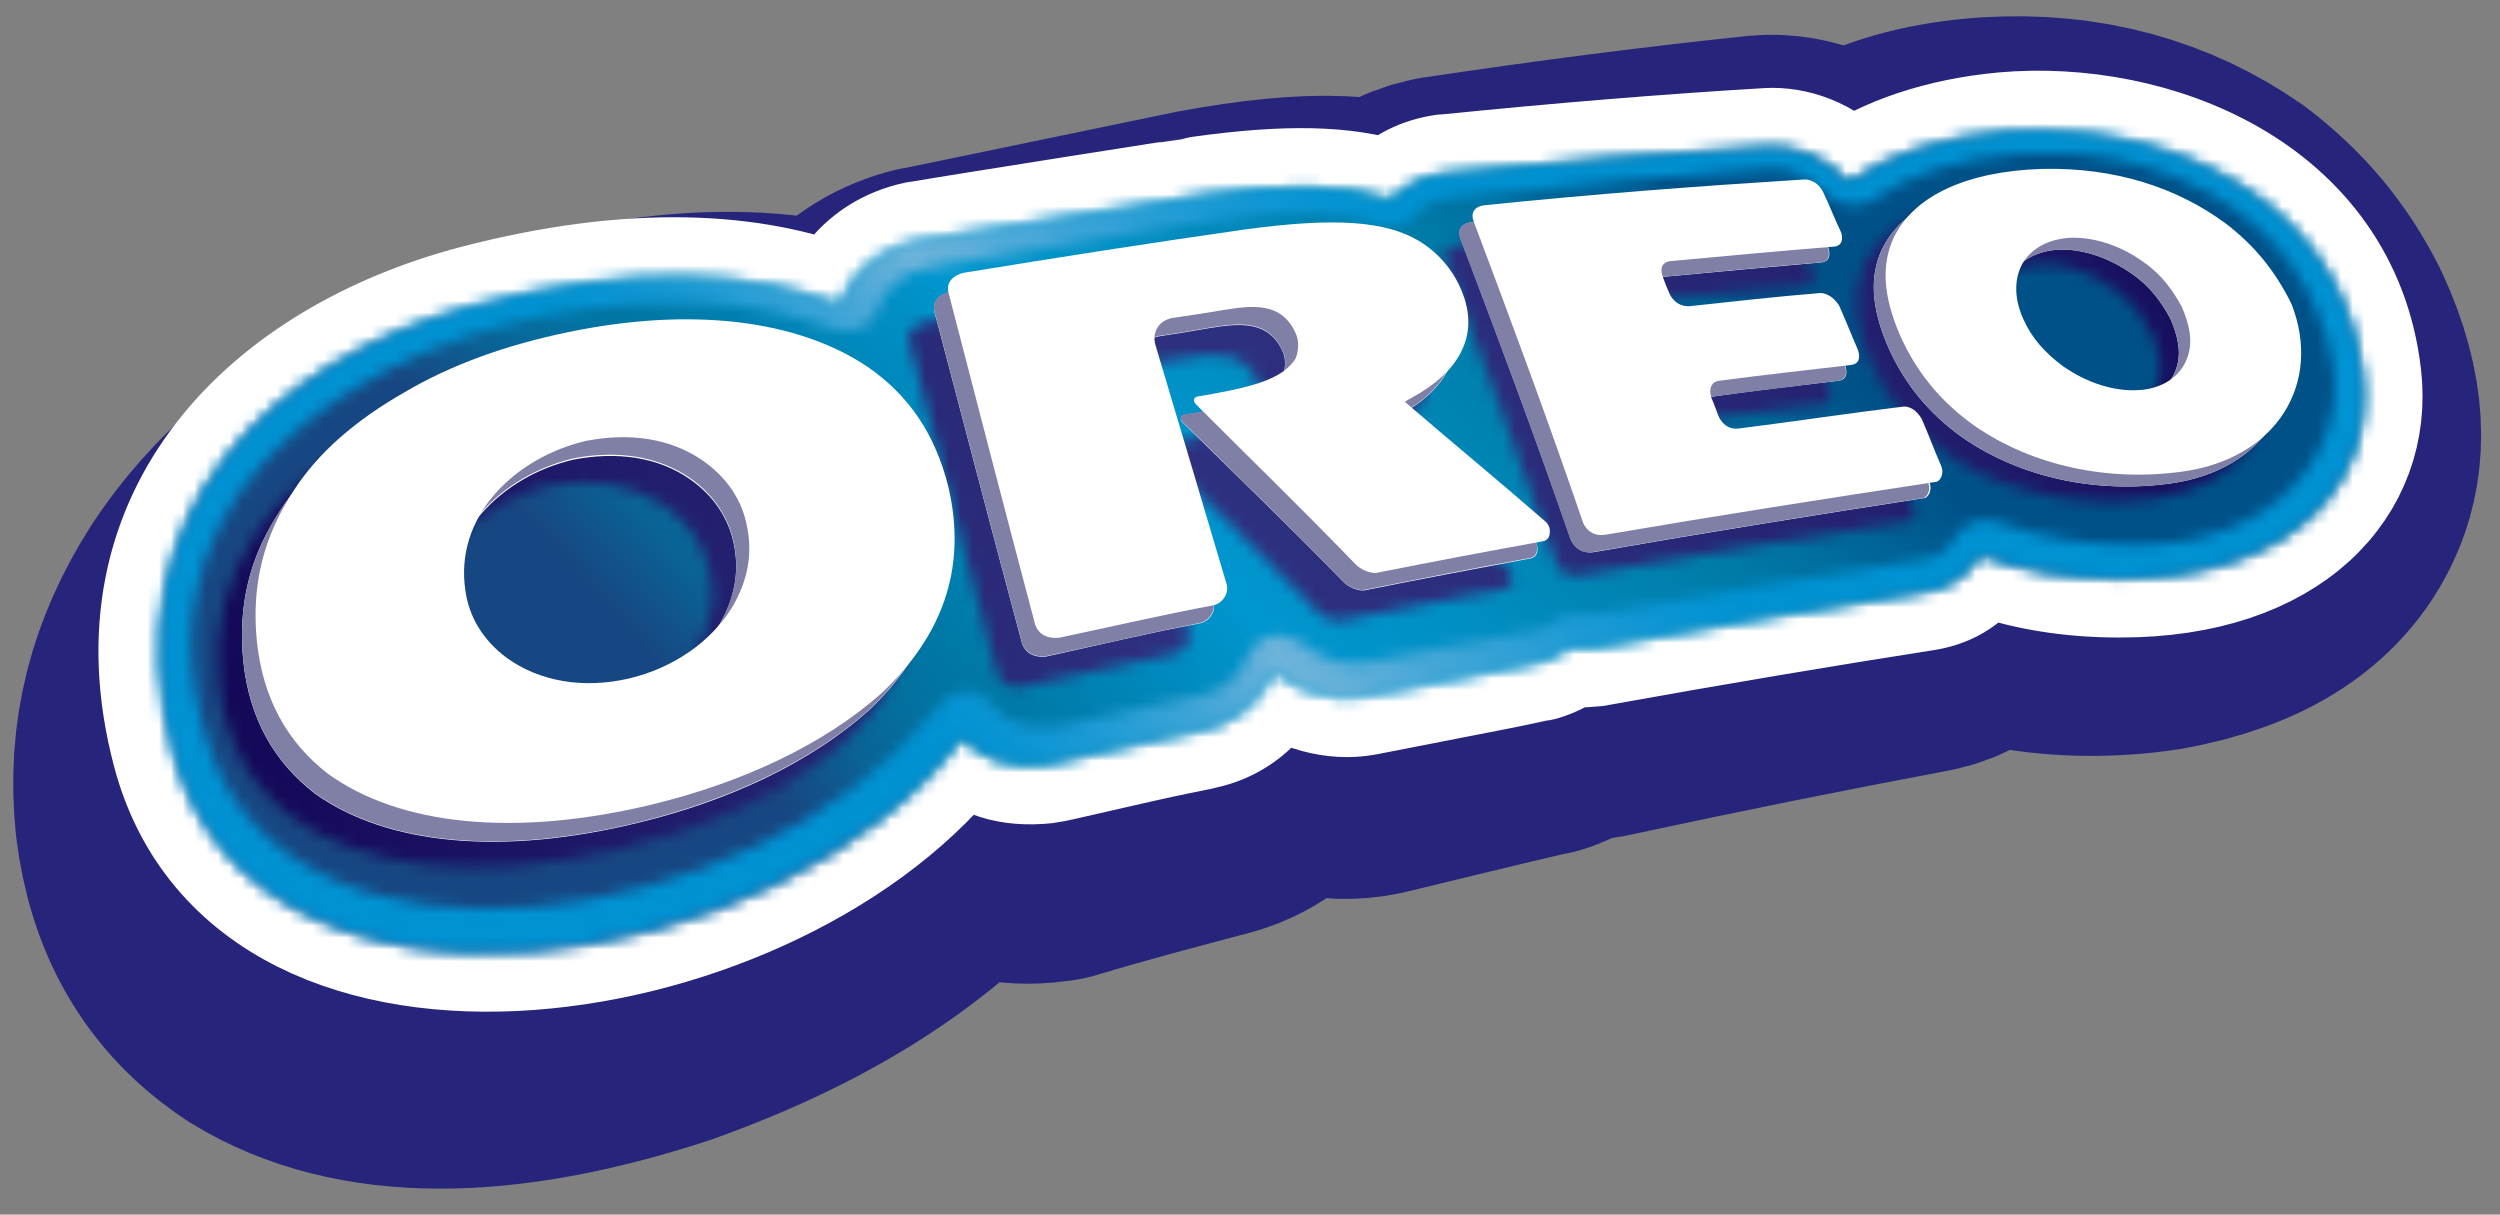 <svg width="212" height="103" viewBox="0 0 212 103" fill="none" xmlns="http://www.w3.org/2000/svg">
<rect x="0" y="0" width="212" height="103" fill="#808080" stroke="none"/>
<g clip-path="url(#clip0_2261_2340)">
<path d="M84.17 47.719C82.722 42.476 79.902 38.906 75.374 36.34C68.174 32.509 58.562 32.249 46.687 35.559C40.86 37.27 36.036 39.426 31.545 42.327C26.721 45.451 23.306 48.761 20.634 52.777C17.294 57.983 15.958 63.19 16.552 69.103C17.257 74.941 19.669 79.218 24.234 82.23C31.248 86.544 41.639 86.656 55.297 82.193C61.643 79.925 70.216 76.169 77.193 69.586C82.24 64.38 84.726 59.397 84.949 53.447C84.912 51.513 84.726 49.691 84.17 47.719Z" fill="#26247B"/>
<path d="M84.17 47.719C82.722 42.476 79.902 38.906 75.374 36.34C68.174 32.509 58.562 32.249 46.687 35.559C40.86 37.27 36.036 39.426 31.545 42.327C26.721 45.451 23.306 48.761 20.634 52.777C17.294 57.983 15.958 63.19 16.552 69.103C17.257 74.941 19.669 79.218 24.234 82.23C31.248 86.544 41.639 86.656 55.297 82.193C61.643 79.925 70.216 76.169 77.193 69.586C82.24 64.38 84.726 59.397 84.949 53.447C84.912 51.513 84.726 49.691 84.17 47.719Z" stroke="#26247B" stroke-width="30.587" stroke-linecap="round" stroke-linejoin="round"/>
<path d="M165.445 43.74C165.445 43.778 165.482 43.778 165.482 43.815C164.963 42.439 164.406 41.212 163.812 39.873C163.775 39.836 163.738 39.724 163.701 39.687C162.55 37.456 160.769 36.638 159.025 36.452C159.025 36.377 159.025 36.303 159.025 36.228C158.951 35.671 158.802 35.113 158.617 34.518C158.06 33.216 157.54 31.952 156.947 30.725C156.947 30.65 156.909 30.576 156.835 30.539C156.761 30.241 156.575 30.055 156.39 29.869C156.724 29.609 156.947 29.349 157.095 29.051C157.54 28.307 157.689 27.526 157.652 26.634C157.615 26.15 157.54 25.779 157.318 25.258C157.355 25.258 157.318 25.146 157.281 25.109C156.687 23.919 156.204 22.729 155.611 21.539C155.648 21.539 155.573 21.465 155.536 21.427C154.126 18.936 151.64 18.081 149.71 18.266C140.914 19.196 132.527 20.275 123.063 21.688H123.026C121.43 22.023 120.206 22.766 119.389 23.956C118.276 25.779 118.795 27.489 119.055 27.973C119.018 27.973 119.055 27.898 119.018 27.898C122.061 35.857 124.919 43.592 128.111 52.219C128.148 52.219 128.073 52.145 128.073 52.108C128.927 54.525 131.265 56.422 134.828 55.864C134.865 55.864 134.865 55.864 134.902 55.864C144.588 53.781 153.272 52.033 162.365 50.323C163.701 50.062 164.666 49.43 165.408 48.24C165.965 46.976 166.113 45.34 165.445 43.74Z" fill="#26247B"/>
<path d="M165.445 43.74C165.445 43.778 165.482 43.778 165.482 43.815C164.963 42.439 164.406 41.212 163.812 39.873C163.775 39.836 163.738 39.724 163.701 39.687C162.55 37.456 160.769 36.638 159.025 36.452C159.025 36.377 159.025 36.303 159.025 36.228C158.951 35.671 158.802 35.113 158.617 34.518C158.06 33.216 157.54 31.952 156.947 30.725C156.947 30.65 156.909 30.576 156.835 30.539C156.761 30.241 156.575 30.055 156.39 29.869C156.724 29.609 156.947 29.349 157.095 29.051C157.54 28.307 157.689 27.526 157.652 26.634C157.615 26.15 157.54 25.779 157.318 25.258C157.355 25.258 157.318 25.146 157.281 25.109C156.687 23.919 156.204 22.729 155.611 21.539C155.648 21.539 155.573 21.465 155.536 21.427C154.126 18.936 151.64 18.081 149.71 18.266C140.914 19.196 132.527 20.275 123.063 21.688H123.026C121.43 22.023 120.206 22.766 119.389 23.956C118.276 25.779 118.795 27.489 119.055 27.973C119.018 27.973 119.055 27.898 119.018 27.898C122.061 35.857 124.919 43.592 128.111 52.219C128.148 52.219 128.073 52.145 128.073 52.108C128.927 54.525 131.265 56.422 134.828 55.864C134.865 55.864 134.865 55.864 134.902 55.864C144.588 53.781 153.272 52.033 162.365 50.323C163.701 50.062 164.666 49.43 165.408 48.24C165.965 46.976 166.113 45.34 165.445 43.74Z" stroke="#26247B" stroke-width="30.587" stroke-linecap="round" stroke-linejoin="round"/>
<path d="M193.205 29.534C191.498 26.15 189.346 23.621 186.451 21.39C181.664 18.043 175.837 16.295 168.897 16.742C161.401 17.262 156.242 20.014 153.941 24.737C152.605 27.824 152.753 31.245 154.461 35.336C156.168 39.278 158.654 42.141 162.291 44.596C167.969 48.315 175.132 49.505 182.406 48.426C188.938 47.236 192.797 44.67 194.43 40.579C195.321 38.311 195.692 34.889 193.205 29.534Z" fill="#26247B"/>
<path d="M193.205 29.534C191.498 26.15 189.346 23.621 186.451 21.39C181.664 18.043 175.837 16.295 168.897 16.742C161.401 17.262 156.242 20.014 153.941 24.737C152.605 27.824 152.753 31.245 154.461 35.336C156.168 39.278 158.654 42.141 162.291 44.596C167.969 48.315 175.132 49.505 182.406 48.426C188.938 47.236 192.797 44.67 194.43 40.579C195.321 38.311 195.692 34.889 193.205 29.534Z" stroke="#26247B" stroke-width="30.587" stroke-linecap="round" stroke-linejoin="round"/>
<path d="M133.901 51.959C133.827 49.616 132.343 48.315 131.86 47.831C131.897 47.831 131.823 47.794 131.786 47.794C129.299 45.749 126.961 44.001 124.438 42.03C126.145 39.873 126.961 37.642 126.961 35.113C126.887 34.295 126.813 33.365 126.516 32.472C125.477 29.311 123.473 26.931 120.504 25.221C116.57 23.101 111.746 22.84 102.764 24.477L79.421 29.311C79.384 29.311 79.384 29.311 79.347 29.311C77.454 29.832 76.081 30.799 75.005 32.249C73.669 34.443 74.04 36.303 74.188 36.861C74.225 36.861 74.188 36.786 74.151 36.786C76.378 45.488 78.642 54.042 81.203 63.636C81.908 66.388 84.468 68.731 88.699 67.987C88.736 68.025 88.847 67.95 88.885 67.95C93.338 66.611 97.457 65.533 101.948 64.343C101.911 64.343 101.837 64.38 101.8 64.38C103.655 63.934 105.14 62.855 106.142 61.182C106.735 60.215 107.032 59.211 107.032 57.984C107.032 57.686 106.995 57.389 106.958 57.017C107.737 57.761 108.368 58.393 109.148 59.062C109.074 59.062 109.036 58.95 108.962 58.876C110.669 60.55 113.23 61.293 115.605 60.773C120.43 59.62 124.883 58.504 129.708 57.389C129.782 57.426 129.856 57.351 129.93 57.314C132.12 56.57 133.493 54.823 133.753 52.74V52.703C133.753 52.48 133.79 52.294 133.79 52.145V52.108C133.901 52.033 133.901 51.996 133.901 51.959Z" fill="#26247B"/>
<path d="M133.901 51.959C133.827 49.616 132.343 48.315 131.86 47.831C131.897 47.831 131.823 47.794 131.786 47.794C129.299 45.749 126.961 44.001 124.438 42.03C126.145 39.873 126.961 37.642 126.961 35.113C126.887 34.295 126.813 33.365 126.516 32.472C125.477 29.311 123.473 26.931 120.504 25.221C116.57 23.101 111.746 22.84 102.764 24.477L79.421 29.311C79.384 29.311 79.384 29.311 79.347 29.311C77.454 29.832 76.081 30.799 75.005 32.249C73.669 34.443 74.04 36.303 74.188 36.861C74.225 36.861 74.188 36.786 74.151 36.786C76.378 45.488 78.642 54.042 81.203 63.636C81.908 66.388 84.468 68.731 88.699 67.987C88.736 68.025 88.847 67.95 88.885 67.95C93.338 66.611 97.457 65.533 101.948 64.343C101.911 64.343 101.837 64.38 101.8 64.38C103.655 63.934 105.14 62.855 106.142 61.182C106.735 60.215 107.032 59.211 107.032 57.984C107.032 57.686 106.995 57.389 106.958 57.017C107.737 57.761 108.368 58.393 109.148 59.062C109.074 59.062 109.036 58.95 108.962 58.876C110.669 60.55 113.23 61.293 115.605 60.773C120.43 59.62 124.883 58.504 129.708 57.389C129.782 57.426 129.856 57.351 129.93 57.314C132.12 56.57 133.493 54.823 133.753 52.74V52.703C133.753 52.48 133.79 52.294 133.79 52.145V52.108C133.901 52.033 133.901 51.996 133.901 51.959Z" stroke="#26247B" stroke-width="30.587" stroke-linecap="round" stroke-linejoin="round"/>
<mask id="mask0_2261_2340" style="mask-type:luminance" maskUnits="userSpaceOnUse" x="13" y="11" width="188" height="70">
<path d="M158.911 16.89C161.658 14.845 166.297 13.357 171.381 12.986C182.44 12.242 195.429 17.597 197.805 30.836C199.066 37.79 193.5 46.232 181.03 46.232C176.948 46.232 173.125 45.637 169.414 44.298C167.855 43.778 166.519 44.336 165.703 45.711C164.998 46.678 164.664 47.125 163.365 47.385C154.532 48.761 146.516 50.137 135.382 52.071C135.16 52.108 134.751 52.108 134.603 52.108C134.38 52.108 134.195 52.145 133.935 52.071C133.23 51.996 132.488 52.182 131.857 52.629C131.374 52.963 130.966 53.224 130.372 53.372H130.335C130.409 53.372 130.224 53.409 130.15 53.409H130.112C128.22 53.781 126.475 54.116 124.471 54.488C121.502 55.046 118.867 55.566 115.75 56.161C113.969 56.422 112.002 55.901 110.48 54.562C109.627 53.967 108.773 53.707 107.882 53.93C106.917 54.153 106.249 54.748 105.841 55.641C105.73 55.901 105.656 56.087 105.507 56.273C105.544 56.273 105.47 56.31 105.47 56.347C104.654 57.761 103.503 58.541 101.907 58.913C101.907 58.913 101.759 58.913 101.759 58.95C101.759 58.95 101.685 58.95 101.685 58.988C100.98 59.062 100.497 59.211 99.792 59.36C95.969 60.141 93.891 60.698 90.069 61.517C89.994 61.517 88.51 61.703 87.582 61.591C85.652 61.293 84.873 60.587 84.316 59.955C83.722 59.322 83.055 58.467 81.681 58.653C80.271 58.802 79.418 60.066 78.861 60.736C64.202 78.586 24.64 85.206 17.626 62.967C10.204 39.464 34.623 28.977 45.646 26.857C55.852 24.923 63.459 25.295 70.548 27.861C71.253 28.159 72.144 28.196 72.923 27.861C73.665 27.564 74.073 26.931 74.482 26.15C74.593 25.778 74.741 25.444 74.964 25.109C75.892 23.808 76.894 23.138 78.675 22.692H78.712C78.787 22.692 78.861 22.655 78.935 22.655C82.498 22.022 101.722 18.861 102.464 18.75H102.501C109.441 17.746 113.486 17.857 117.086 18.973C118.274 19.345 119.239 19.047 120.204 18.118C120.797 17.337 121.651 16.965 122.838 16.742H122.876H122.913C122.913 16.742 122.987 16.742 122.95 16.742C132.896 15.7 140.949 14.919 150.19 14.287C151.489 14.25 153.159 14.659 154.718 16.295C155.348 17.002 156.165 17.374 157.019 17.374C157.687 17.485 158.355 17.299 158.911 16.89ZM169.933 11.163C164.626 11.647 159.913 13.246 156.759 15.514C154.755 13.172 151.971 12.391 149.93 12.502C141.172 13.023 132.228 13.767 122.616 14.733H122.579C122.542 14.733 122.504 14.733 122.467 14.733C120.649 14.994 119.09 15.775 117.977 16.965C114.043 15.663 109.033 15.589 101.833 16.593C101.87 16.593 101.944 16.593 101.982 16.593C101.833 16.593 81.496 19.791 78.082 20.386C77.97 20.386 77.785 20.423 77.785 20.423C75.409 20.944 73.554 22.134 72.181 23.993C72.144 24.031 72.106 24.068 72.106 24.105C72.069 24.142 72.032 24.179 72.032 24.254C71.698 24.812 71.401 25.332 71.216 25.89C64.016 23.064 53.847 22.283 40.227 25.853C23.119 30.39 9.202 43.48 14.546 63.711C21.486 89.966 66.28 82.937 81.57 62.521C83.24 64.343 85.578 65.124 88.733 64.789C89.475 64.715 95.969 63.116 99.829 62.335L101.833 61.926C101.87 61.926 101.907 61.888 101.944 61.888C104.283 61.405 106.212 60.029 107.474 57.946C107.697 57.612 107.882 57.277 108.031 56.905C110.183 58.69 113.115 59.508 115.75 59.025L124.509 57.314C124.509 57.314 130.038 56.236 130.15 56.199C130.298 56.161 130.409 56.124 130.558 56.087C130.595 56.087 130.632 56.087 130.632 56.087C131.523 55.827 132.339 55.418 133.044 54.897C133.638 54.971 134.232 54.971 134.863 54.897C134.826 54.897 134.826 54.897 134.789 54.897C134.826 54.897 134.826 54.897 134.863 54.897H134.9C135.048 54.897 135.197 54.86 135.345 54.86H135.308C145.848 52.963 154.755 51.476 163.29 50.137C165.332 49.802 166.853 48.761 167.855 47.087C167.855 47.05 167.892 47.05 167.892 47.013C171.529 48.389 175.537 49.021 179.694 49.021C194.316 49.021 201.404 40.877 200.365 31.84C198.695 17.337 184.89 11.015 172.94 11.015C171.863 11.052 170.898 11.089 169.933 11.163Z" fill="white"/>
</mask>
<g mask="url(#mask0_2261_2340)">
<path d="M-30.061 46.604L114.712 -84.783L240.521 54.413L95.748 185.8L-30.061 46.604Z" fill="url(#paint0_linear_2261_2340)"/>
</g>
<mask id="mask1_2261_2340" style="mask-type:luminance" maskUnits="userSpaceOnUse" x="122" y="18" width="41" height="31">
<path d="M150.671 18.527C141.727 19.122 132.857 19.828 123.431 20.832C122.095 21.055 122.577 22.171 122.577 22.171C125.732 30.427 128.812 38.683 131.929 47.682C131.929 47.682 132.375 48.984 133.785 48.798C143.582 47.087 152.675 45.637 161.73 44.224C162.138 44.261 162.584 43.554 162.25 42.811C161.693 41.472 161.211 40.208 160.617 38.869C159.874 37.642 159.021 37.827 159.021 37.827C154.345 38.385 149.78 39.129 144.993 39.724C143.731 39.873 143.248 38.608 143.248 38.608C143.063 38.088 142.877 37.567 142.655 37.084C142.321 35.67 143.36 35.67 143.36 35.67C147.219 35.15 150.856 34.741 154.567 34.257C155.384 34.109 155.31 33.439 155.124 32.956C154.567 31.691 154.085 30.427 153.528 29.2C152.786 28.047 151.933 28.158 151.933 28.158C148.296 28.456 144.622 28.902 140.873 29.311C139.611 29.386 139.166 28.27 139.166 28.27C138.943 27.787 138.758 27.303 138.572 26.782C138.164 25.481 139.315 25.481 139.315 25.481C144.065 25.035 148.592 24.588 153.157 24.216C153.157 24.216 154.048 24.179 153.714 23.026C153.157 21.874 152.675 20.683 152.155 19.531C151.673 18.601 150.893 18.527 150.671 18.527C150.671 18.527 150.671 18.527 150.671 18.527Z" fill="white"/>
</mask>
<g mask="url(#mask1_2261_2340)">
<path d="M116.011 19.791L160.879 10.457L168.598 47.757L123.73 57.054L116.011 19.791Z" fill="url(#paint1_linear_2261_2340)"/>
</g>
<mask id="mask2_2261_2340" style="mask-type:luminance" maskUnits="userSpaceOnUse" x="77" y="22" width="52" height="37">
<path d="M102.284 23.584C94.194 24.737 86.363 26.002 78.384 27.34C76.751 27.75 77.122 28.977 77.122 28.977C79.497 38.014 81.873 47.125 84.507 56.942C84.507 56.942 84.73 58.43 86.586 58.244C91.039 57.314 95.27 56.273 99.686 55.418C100.428 55.232 101.022 54.376 100.762 53.521C98.647 46.418 96.717 39.91 94.713 33.365C94.416 32.286 95.047 31.32 96.124 31.096C97.608 30.873 98.944 30.65 100.428 30.39C102.989 29.981 105.513 29.646 106.7 32.472C106.96 32.993 106.923 33.848 106.626 34.518C105.661 36.117 103.509 36.823 99.612 37.53C98.573 37.716 98.35 37.753 98.313 37.753C97.756 37.939 98.165 38.385 98.165 38.385C102.729 42.885 107.109 47.125 111.748 51.885C112.193 52.368 113.047 52.703 113.566 52.629C118.391 51.662 122.955 50.769 127.669 49.877C128.262 49.728 128.225 49.17 128.225 49.17C128.3 48.575 127.78 48.166 127.78 48.166C123.735 44.707 119.838 41.509 115.867 38.125C115.904 38.088 115.978 38.051 116.053 38.014C116.127 37.976 116.238 37.902 116.312 37.865C116.349 37.828 116.461 37.828 116.498 37.753C120.543 35.559 121.842 32.621 120.988 29.572C120.246 27.154 118.725 25.481 117.017 24.477C115.273 23.436 113.009 22.952 109.781 22.952C107.74 22.989 105.253 23.175 102.284 23.584Z" fill="white"/>
</mask>
<g mask="url(#mask2_2261_2340)">
<path d="M69.701 24.44L126.223 12.688L135.389 57.017L78.868 68.768L69.701 24.44Z" fill="url(#paint2_linear_2261_2340)"/>
</g>
<mask id="mask3_2261_2340" style="mask-type:luminance" maskUnits="userSpaceOnUse" x="18" y="31" width="60" height="43">
<path d="M39.824 59.545C37.857 58.058 36.595 56.05 36.261 53.707C35.853 50.806 36.669 47.98 38.822 45.6C40.789 43.406 43.535 41.844 46.578 41.174C50.215 40.505 53.741 41.063 56.487 42.997C58.454 44.41 59.753 46.344 60.199 48.612C60.681 50.992 60.236 53.186 58.974 55.38C57.155 58.355 53.964 60.512 50.178 61.405C49.065 61.665 47.989 61.777 46.912 61.777C44.278 61.74 41.828 60.996 39.824 59.545ZM45.057 32.026C39.639 33.067 35.037 34.704 31.066 37.009C26.983 39.315 23.829 41.993 21.75 45.154C19.153 49.058 18.114 53.186 18.596 57.984C19.116 62.818 21.194 66.537 24.645 69.215C30.695 73.677 40.492 74.793 52.219 72.078C59.716 70.33 66.73 67.206 71.74 62.744C76.528 58.207 78.94 52.591 77.27 45.414C76.157 40.951 73.93 37.642 70.441 35.224C66.396 32.472 60.941 31.022 54.595 31.022C51.589 31.022 48.397 31.357 45.057 32.026Z" fill="white"/>
</mask>
<g mask="url(#mask3_2261_2340)">
<path d="M9.43 32.844L76.417 18.898L87.624 73.008L20.6 86.953L9.43 32.844Z" fill="url(#paint3_linear_2261_2340)"/>
</g>
<mask id="mask4_2261_2340" style="mask-type:luminance" maskUnits="userSpaceOnUse" x="157" y="16" width="36" height="27">
<path d="M172.458 33.365C170.937 32.249 169.786 30.948 169.081 29.349C168.227 27.452 168.302 25.741 169.081 24.44C169.897 23.25 171.271 22.543 173.015 22.432C175.056 22.357 177.357 23.101 179.324 24.551C180.771 25.593 181.773 26.931 182.515 28.345C183.146 29.869 183.406 31.171 183.035 32.361C182.553 34.034 181.068 35.15 179.027 35.336C178.804 35.373 178.582 35.373 178.359 35.373C176.429 35.373 174.314 34.667 172.458 33.365ZM170.677 16.63C164.368 16.779 159.766 18.824 158.059 22.543C157.057 24.812 157.205 27.378 158.578 30.613C159.951 33.774 162.104 36.377 164.962 38.423C169.86 41.807 176.244 43.146 182.627 42.29C190.569 41.175 194.503 34.815 191.831 28.084C190.457 25.295 188.676 23.101 186.264 21.242C182.293 18.304 177.283 16.593 171.382 16.593C171.122 16.593 170.899 16.593 170.677 16.63Z" fill="white"/>
</mask>
<g mask="url(#mask4_2261_2340)">
<path d="M151.748 17.709L192.942 9.155L199.734 42.067L158.577 50.62L151.748 17.709Z" fill="url(#paint4_linear_2261_2340)"/>
</g>
<path d="M133.193 45.712C130.075 36.712 126.958 28.456 123.841 20.2C123.841 20.2 123.358 19.085 124.694 18.861C134.121 17.857 142.99 17.151 151.934 16.556C151.934 16.556 152.899 16.444 153.493 17.56C154.05 18.713 154.495 19.903 155.052 21.056C155.386 22.209 154.495 22.246 154.495 22.246C149.93 22.655 145.403 23.064 140.652 23.51C140.652 23.51 139.465 23.51 139.91 24.812C140.096 25.332 140.281 25.816 140.504 26.299C140.504 26.299 140.949 27.415 142.211 27.34C145.997 26.894 149.633 26.485 153.27 26.188C153.27 26.188 154.124 26.076 154.866 27.229C155.423 28.456 155.905 29.721 156.462 30.985C156.648 31.506 156.685 32.175 155.905 32.286C152.194 32.733 148.557 33.142 144.698 33.7C144.698 33.7 143.621 33.737 143.992 35.113C144.215 35.596 144.401 36.117 144.586 36.638C144.586 36.638 145.032 37.902 146.331 37.753C151.118 37.158 155.683 36.414 160.359 35.857C160.359 35.857 161.212 35.671 161.955 36.898C162.548 38.237 162.994 39.501 163.588 40.84C163.922 41.584 163.476 42.29 163.068 42.253C153.976 43.666 144.92 45.117 135.123 46.827C133.638 47.013 133.193 45.712 133.193 45.712Z" fill="white"/>
<path d="M100.277 35.819C100.277 35.819 99.869 35.373 100.425 35.187C100.425 35.187 100.685 35.15 101.724 34.964C105.621 34.257 107.774 33.551 108.738 31.952C109.035 31.282 109.035 30.427 108.813 29.906C107.625 27.117 105.101 27.415 102.541 27.824C101.056 28.084 99.72 28.307 98.236 28.53C97.122 28.753 96.529 29.72 96.826 30.799C98.83 37.344 100.759 43.852 102.875 50.955C103.172 51.81 102.578 52.666 101.799 52.852C97.382 53.67 93.151 54.711 88.698 55.678C86.842 55.864 86.62 54.376 86.62 54.376C83.985 44.559 81.61 35.447 79.234 26.411C79.234 26.411 78.863 25.221 80.496 24.774C88.475 23.436 96.306 22.171 104.396 21.018C112.079 19.977 116.309 20.275 119.167 21.948C120.874 22.952 122.396 24.626 123.138 27.043C124.029 30.092 122.693 33.03 118.647 35.224C118.61 35.261 118.536 35.299 118.462 35.336C118.388 35.373 118.276 35.447 118.202 35.485C118.165 35.522 118.091 35.559 118.016 35.596C121.987 38.98 125.884 42.178 129.929 45.637C129.929 45.637 130.449 46.009 130.375 46.641C130.375 46.641 130.412 47.199 129.818 47.348C125.068 48.24 120.503 49.096 115.715 50.062C115.196 50.137 114.342 49.802 113.897 49.319C109.221 44.521 104.842 40.319 100.277 35.819Z" fill="white"/>
<path d="M79.306 42.736C80.977 49.877 78.601 55.529 73.777 60.141C68.767 64.678 61.753 67.913 54.256 69.735C42.529 72.636 32.731 71.632 26.682 67.281C23.23 64.641 21.152 60.959 20.633 56.124C20.15 51.327 21.152 47.199 23.787 43.257C25.865 40.059 29.02 37.307 33.102 34.964C37.073 32.621 41.675 30.911 47.093 29.795C57.522 27.601 66.54 28.679 72.478 32.658C75.966 35.001 78.193 38.311 79.306 42.736ZM38.298 51.587C38.632 53.93 39.857 55.938 41.861 57.389C44.681 59.397 48.392 59.992 52.215 59.099C56 58.17 59.192 55.976 61.01 52.963C62.272 50.769 62.718 48.575 62.235 46.195C61.79 43.927 60.491 42.03 58.524 40.654C55.778 38.72 52.252 38.274 48.615 38.98C45.572 39.687 42.825 41.286 40.859 43.517C38.706 45.86 37.89 48.687 38.298 51.587Z" fill="white"/>
<path d="M193.313 26.783C195.948 33.514 192.051 39.873 184.109 40.989C177.763 41.881 171.343 40.505 166.444 37.121C163.549 35.076 161.434 32.472 160.061 29.311C158.688 26.076 158.539 23.473 159.541 21.242C161.248 17.56 165.887 15.515 172.159 15.329C178.357 15.18 183.627 16.928 187.709 19.94C190.158 21.799 191.977 23.994 193.313 26.783ZM170.6 28.047C171.306 29.646 172.419 30.911 173.978 32.063C176.056 33.514 178.431 34.258 180.584 34.072C182.625 33.886 184.109 32.77 184.592 31.096C184.963 29.869 184.703 28.568 184.072 27.08C183.33 25.667 182.328 24.291 180.88 23.287C178.914 21.874 176.65 21.093 174.571 21.167C172.79 21.279 171.454 21.985 170.638 23.175C169.821 24.44 169.747 26.15 170.6 28.047Z" fill="white"/>
<path d="M161.919 36.898C161.177 35.708 160.324 35.857 160.324 35.857C155.648 36.414 151.083 37.158 146.295 37.753C145.034 37.902 144.551 36.638 144.551 36.638C144.366 36.117 144.18 35.596 143.957 35.113C143.623 33.7 144.662 33.7 144.662 33.7C148.522 33.179 152.159 32.77 155.87 32.286C156.687 32.138 156.612 31.468 156.427 30.985C155.87 29.721 155.388 28.456 154.831 27.229C154.089 26.076 153.235 26.188 153.235 26.188C149.598 26.485 145.924 26.931 142.176 27.34C140.914 27.415 140.469 26.299 140.469 26.299C140.246 25.816 140.061 25.332 139.875 24.812C139.467 23.51 140.617 23.51 140.617 23.51C145.368 23.064 149.895 22.617 154.46 22.246C154.46 22.246 155.351 22.209 155.017 21.056C154.46 19.903 153.978 18.713 153.458 17.56C152.901 16.444 151.899 16.556 151.899 16.556C142.955 17.151 134.086 17.857 124.659 18.861C123.323 19.085 123.806 20.2 123.806 20.2C126.96 28.456 130.04 36.712 133.158 45.712C133.158 45.712 133.603 47.013 135.013 46.827C144.811 45.117 153.903 43.666 162.959 42.253C163.367 42.29 163.812 41.584 163.478 40.84C162.959 39.501 162.476 38.237 161.919 36.898Z" fill="#8080A7"/>
<path d="M129.929 45.6C125.884 42.141 121.987 38.943 118.016 35.559C118.054 35.522 118.128 35.485 118.202 35.447C118.276 35.41 118.388 35.336 118.462 35.299C118.499 35.262 118.61 35.262 118.647 35.187C122.693 32.993 123.991 30.055 123.138 27.006C122.396 24.588 120.874 22.915 119.167 21.911C116.309 20.237 112.079 19.94 104.396 20.981C96.306 22.134 88.475 23.398 80.496 24.737C78.863 25.146 79.234 26.373 79.234 26.373C81.61 35.41 83.985 44.522 86.62 54.339C86.62 54.339 86.842 55.827 88.698 55.641C93.151 54.711 97.382 53.67 101.799 52.815C102.541 52.629 103.135 51.773 102.875 50.918C100.759 43.815 98.83 37.307 96.826 30.762C96.529 29.683 97.159 28.716 98.236 28.493C99.72 28.27 101.056 28.047 102.541 27.787C105.101 27.378 107.588 27.043 108.813 29.869C109.072 30.39 109.035 31.245 108.738 31.915C107.774 33.514 105.621 34.22 101.724 34.927C100.685 35.113 100.462 35.15 100.425 35.15C99.869 35.336 100.277 35.782 100.277 35.782C104.842 40.282 109.221 44.522 113.86 49.282C114.305 49.765 115.159 50.1 115.678 50.025C120.503 49.059 125.068 48.166 129.781 47.311C130.375 47.162 130.338 46.604 130.338 46.604C130.449 45.972 129.929 45.6 129.929 45.6Z" fill="#8080A7"/>
<path d="M72.478 32.621C66.504 28.679 57.522 27.564 47.094 29.758C41.676 30.873 37.074 32.584 33.103 34.927C29.02 37.27 25.866 40.022 23.788 43.22C21.19 47.162 20.151 51.29 20.633 56.087C21.153 60.922 23.231 64.603 26.682 67.243C32.732 71.595 42.529 72.599 54.257 69.698C61.753 67.838 68.767 64.64 73.777 60.103C78.565 55.492 80.977 49.839 79.307 42.699C78.194 38.311 75.967 35.001 72.478 32.621ZM61.011 52.926C59.192 55.938 56.001 58.132 52.215 59.062C48.393 59.955 44.645 59.36 41.861 57.351C39.894 55.901 38.632 53.893 38.298 51.55C37.89 48.687 38.707 45.823 40.859 43.406C42.826 41.175 45.572 39.612 48.615 38.869C52.252 38.162 55.778 38.646 58.524 40.542C60.491 41.918 61.79 43.852 62.236 46.083C62.718 48.538 62.273 50.732 61.011 52.926Z" fill="#8080A7"/>
<path d="M193.313 26.783C195.948 33.514 192.051 39.873 184.109 40.989C177.763 41.881 171.343 40.505 166.444 37.121C163.549 35.076 161.434 32.472 160.061 29.311C158.688 26.076 158.539 23.473 159.541 21.242C161.248 17.56 165.887 15.515 172.159 15.329C178.357 15.18 183.627 16.928 187.709 19.94C190.158 21.799 191.977 23.994 193.313 26.783ZM170.6 28.047C171.306 29.646 172.419 30.911 173.978 32.063C176.056 33.514 178.431 34.258 180.584 34.072C182.625 33.886 184.109 32.77 184.592 31.096C184.963 29.869 184.703 28.568 184.072 27.08C183.33 25.667 182.328 24.291 180.88 23.287C178.914 21.874 176.65 21.093 174.571 21.167C172.79 21.279 171.454 21.985 170.638 23.175C169.821 24.44 169.747 26.15 170.6 28.047Z" fill="#8080A7"/>
<path d="M134.232 44.298C131.152 35.299 128.071 27.043 124.954 18.75C124.954 18.75 124.472 17.634 125.808 17.411C135.234 16.444 144.104 15.775 153.011 15.217C153.011 15.217 153.975 15.143 154.569 16.221C155.126 17.374 155.571 18.564 156.128 19.717C156.462 20.87 155.571 20.907 155.571 20.907C151.007 21.279 146.479 21.688 141.729 22.134C141.729 22.134 140.541 22.134 140.986 23.436C141.172 23.956 141.357 24.44 141.58 24.923C141.58 24.923 142.025 26.039 143.287 25.964C147.073 25.555 150.71 25.146 154.347 24.849C154.347 24.849 155.2 24.774 155.942 25.89C156.499 27.117 156.982 28.382 157.538 29.646C157.724 30.167 157.761 30.836 156.982 30.948C153.27 31.394 149.671 31.766 145.811 32.286C145.811 32.286 144.735 32.324 145.106 33.7C145.328 34.183 145.514 34.741 145.7 35.224C145.7 35.224 146.145 36.489 147.407 36.34C152.194 35.745 156.759 35.038 161.398 34.48C161.398 34.48 162.251 34.332 162.957 35.522C163.55 36.861 163.996 38.125 164.59 39.464C164.924 40.208 164.478 40.914 164.07 40.877C155.015 42.253 145.959 43.666 136.162 45.34C134.677 45.6 134.232 44.298 134.232 44.298Z" fill="white"/>
<path d="M101.389 34.258C101.389 34.258 100.981 33.811 101.538 33.625C101.538 33.625 101.797 33.588 102.837 33.402C106.733 32.696 108.849 31.989 109.851 30.427C110.148 29.758 110.148 28.902 109.925 28.382C108.737 25.555 106.214 25.89 103.69 26.299C102.206 26.559 100.87 26.745 99.385 26.969C98.272 27.192 97.678 28.159 97.975 29.237C99.942 35.782 101.872 42.327 103.987 49.43C104.284 50.286 103.69 51.141 102.911 51.327C98.495 52.145 94.264 53.149 89.81 54.079C87.955 54.265 87.732 52.777 87.732 52.777C85.134 42.96 82.759 33.811 80.421 24.774C80.421 24.774 80.05 23.584 81.683 23.138C89.662 21.837 97.493 20.609 105.583 19.456C113.265 18.415 117.496 18.75 120.316 20.424C121.986 21.427 123.545 23.138 124.25 25.518C125.141 28.568 123.805 31.506 119.76 33.7C119.723 33.737 119.648 33.774 119.574 33.811C119.5 33.849 119.389 33.886 119.314 33.96C119.277 33.997 119.203 34.034 119.129 34.072C123.1 37.493 126.996 40.691 131.005 44.187C131.005 44.187 131.524 44.559 131.413 45.191C131.413 45.191 131.45 45.749 130.856 45.898C126.143 46.753 121.578 47.608 116.754 48.575C116.234 48.65 115.38 48.315 114.935 47.831C110.296 43.034 105.917 38.794 101.389 34.258Z" fill="white"/>
<path d="M80.422 41.286C82.092 48.463 79.68 54.079 74.856 58.69C69.845 63.19 62.831 66.388 55.335 68.21C43.644 71.037 33.847 69.995 27.798 65.607C24.346 62.93 22.305 59.248 21.785 54.413C21.303 49.616 22.342 45.488 24.94 41.546C27.018 38.348 30.173 35.633 34.255 33.291C38.226 30.948 42.828 29.274 48.209 28.159C58.638 26.002 67.619 27.117 73.557 31.096C77.119 33.551 79.309 36.861 80.422 41.286ZM39.451 49.988C39.748 52.331 41.01 54.339 42.976 55.789C45.76 57.798 49.471 58.43 53.331 57.537C57.116 56.645 60.308 54.413 62.126 51.438C63.388 49.244 63.833 47.05 63.351 44.67C62.943 42.402 61.607 40.468 59.64 39.092C56.893 37.158 53.405 36.675 49.731 37.381C46.688 38.088 43.941 39.65 41.974 41.881C39.896 44.261 39.042 47.087 39.451 49.988Z" fill="white"/>
<path d="M194.318 25.779C196.953 32.51 193.056 38.869 185.114 39.984C178.768 40.877 172.348 39.501 167.449 36.117C164.554 34.072 162.439 31.468 161.066 28.307C159.692 25.072 159.544 22.469 160.546 20.237C162.253 16.556 166.892 14.51 173.164 14.325C179.362 14.176 184.632 15.924 188.714 18.936C191.163 20.795 192.945 22.989 194.318 25.779ZM171.568 27.043C172.273 28.642 173.387 29.906 174.945 31.059C177.024 32.51 179.399 33.253 181.551 33.067C183.593 32.882 185.077 31.766 185.559 30.092C185.931 28.865 185.671 27.564 185.04 26.076C184.298 24.663 183.296 23.287 181.848 22.283C179.881 20.832 177.617 20.089 175.539 20.163C173.758 20.275 172.422 20.981 171.605 22.171C170.826 23.436 170.715 25.146 171.568 27.043Z" fill="white"/>
<path d="M200.292 31.877C198.474 16.147 182.441 10.048 169.934 11.164C164.627 11.647 159.914 13.246 156.76 15.514C154.756 13.172 151.972 12.391 149.931 12.502C141.173 13.023 132.229 13.767 122.617 14.733H122.58C122.543 14.733 122.505 14.733 122.468 14.733C120.65 14.994 119.091 15.775 117.978 16.965C114.044 15.663 109.034 15.589 101.834 16.593C101.871 16.593 101.945 16.593 101.983 16.593C101.834 16.593 81.497 19.791 78.082 20.386C77.971 20.386 77.786 20.423 77.786 20.423C75.41 20.944 73.555 22.134 72.182 23.994C72.145 24.031 72.108 24.068 72.108 24.105C72.07 24.142 72.033 24.179 72.033 24.254C71.699 24.812 71.402 25.332 71.217 25.89C64.017 23.064 53.848 22.283 40.228 25.853C23.12 30.39 9.203 43.48 14.547 63.711C21.487 89.966 66.281 82.937 81.571 62.521C83.241 64.343 85.579 65.124 88.734 64.789C89.476 64.715 95.97 63.116 99.83 62.335L101.834 61.926C101.871 61.926 101.908 61.889 101.945 61.889C104.284 61.405 106.213 60.029 107.475 57.947C107.698 57.612 107.883 57.277 108.032 56.905C110.184 58.69 113.116 59.508 115.751 59.025L124.509 57.314C124.509 57.314 130.039 56.236 130.151 56.199C130.299 56.161 130.41 56.124 130.559 56.087C130.596 56.087 130.633 56.087 130.633 56.087C131.524 55.827 132.34 55.418 133.045 54.897C133.639 54.971 134.233 54.971 134.864 54.897H134.901C135.049 54.897 135.198 54.86 135.346 54.86H135.309C145.849 52.963 154.756 51.476 163.291 50.137C165.333 49.802 166.854 48.761 167.856 47.087C167.856 47.05 167.893 47.05 167.893 47.013C171.53 48.389 175.538 49.021 179.695 49.021C194.243 49.058 201.331 40.914 200.292 31.877Z" fill="white"/>
<path d="M134.864 54.897C134.233 54.971 133.639 54.971 133.045 54.897C132.34 55.418 131.524 55.827 130.633 56.087C130.633 56.087 130.596 56.087 130.559 56.087C130.41 56.124 130.299 56.161 130.151 56.199C130.039 56.236 124.509 57.314 124.509 57.314L115.751 59.025C113.116 59.508 110.184 58.69 108.032 56.905C107.883 57.277 107.698 57.612 107.475 57.947C106.213 60.029 104.284 61.405 101.945 61.889C101.908 61.889 101.871 61.926 101.834 61.926L99.83 62.335C95.97 63.116 89.476 64.715 88.734 64.789C85.579 65.124 83.241 64.343 81.571 62.521C66.281 82.937 21.487 89.966 14.547 63.711C9.203 43.48 23.12 30.39 40.228 25.853C53.848 22.283 64.017 23.064 71.217 25.89C71.402 25.332 71.699 24.812 72.033 24.254C72.033 24.179 72.07 24.142 72.108 24.105C72.108 24.068 72.145 24.031 72.182 23.994C73.555 22.134 75.41 20.944 77.786 20.423C77.786 20.423 77.971 20.386 78.082 20.386C81.497 19.791 101.834 16.593 101.983 16.593C101.945 16.593 101.871 16.593 101.834 16.593C109.034 15.589 114.044 15.663 117.978 16.965C119.091 15.775 120.65 14.994 122.468 14.733C122.505 14.733 122.543 14.733 122.58 14.733H122.617C132.229 13.767 141.173 13.023 149.931 12.502C151.972 12.391 154.756 13.172 156.76 15.514C159.914 13.246 164.627 11.647 169.934 11.164C182.441 10.048 198.474 16.147 200.292 31.877C201.331 40.914 194.243 49.058 179.695 49.021C175.538 49.021 171.53 48.389 167.893 47.013C167.893 47.05 167.856 47.05 167.856 47.087C166.854 48.761 165.333 49.802 163.291 50.137C154.756 51.476 145.849 52.963 135.309 54.86H135.346C135.198 54.86 135.049 54.897 134.901 54.897H134.864ZM134.864 54.897C134.827 54.897 134.827 54.897 134.789 54.897" stroke="white" stroke-width="10.082" stroke-linecap="round" stroke-linejoin="round"/>
<mask id="mask5_2261_2340" style="mask-type:luminance" maskUnits="userSpaceOnUse" x="13" y="11" width="188" height="70">
<path d="M170.309 11.275C164.965 11.572 159.917 13.209 156.763 15.514C154.759 13.172 151.975 12.391 149.934 12.502C141.176 13.023 132.232 13.767 122.62 14.733H122.583C122.546 14.733 122.509 14.733 122.471 14.733C120.653 14.994 119.094 15.775 117.981 16.965C114.047 15.663 109.037 15.589 101.837 16.593C101.874 16.593 101.949 16.593 101.986 16.593C101.837 16.593 81.5 19.791 78.086 20.386C77.974 20.386 77.789 20.423 77.789 20.423C75.414 20.944 73.558 22.134 72.185 23.993C72.148 24.031 72.111 24.068 72.111 24.105C72.073 24.142 72.036 24.179 72.036 24.254C71.702 24.812 71.406 25.332 71.22 25.89C64.02 23.064 53.852 22.469 40.231 26.076C23.123 30.613 9.503 43.48 14.847 63.748C21.787 90.003 66.284 82.974 81.574 62.558C83.244 64.38 85.582 65.161 88.737 64.826C89.479 64.752 95.974 63.153 99.833 62.372L101.837 61.963C101.874 61.963 101.911 61.926 101.949 61.926C104.287 61.442 106.216 60.066 107.478 57.984C107.701 57.649 107.886 57.314 108.035 56.942C110.187 58.727 113.119 59.545 115.754 59.062L124.513 57.351C124.513 57.351 130.042 56.273 130.154 56.236C130.302 56.199 130.413 56.161 130.562 56.124C130.599 56.124 130.636 56.124 130.636 56.124C131.527 55.864 132.343 55.455 133.048 54.934C133.642 55.009 134.236 55.009 134.867 54.934C134.83 54.934 134.83 54.934 134.793 54.934C134.83 54.934 134.83 54.934 134.867 54.934H134.904C135.052 54.934 135.201 54.897 135.349 54.897H135.312C145.852 53 154.759 51.513 163.295 50.174C165.336 49.839 166.857 48.798 167.859 47.125C167.859 47.087 167.896 47.087 167.896 47.05C171.533 48.426 175.541 49.058 179.698 49.058C194.32 49.058 201.297 40.989 200.295 31.952C198.885 19.308 187.492 11.238 172.61 11.238C171.793 11.238 171.051 11.238 170.309 11.275Z" fill="white"/>
</mask>
<g mask="url(#mask5_2261_2340)">
<path d="M-29.651 46.715L114.788 -84.411L240.338 54.488L95.861 185.614L-29.651 46.715Z" fill="url(#paint5_linear_2261_2340)"/>
</g>
<mask id="mask6_2261_2340" style="mask-type:luminance" maskUnits="userSpaceOnUse" x="13" y="11" width="188" height="70">
<path d="M158.911 16.89C161.658 14.845 166.297 13.357 171.381 12.986C182.44 12.242 195.429 17.597 197.805 30.836C199.066 37.79 193.5 46.232 181.03 46.232C176.948 46.232 173.125 45.637 169.414 44.298C167.855 43.778 166.519 44.336 165.703 45.711C164.998 46.678 164.664 47.125 163.365 47.385C154.532 48.761 146.516 50.137 135.382 52.071C135.16 52.108 134.751 52.108 134.603 52.108C134.38 52.108 134.195 52.145 133.935 52.071C133.23 51.996 132.488 52.182 131.857 52.629C131.374 52.963 130.966 53.224 130.372 53.372H130.335C130.409 53.372 130.224 53.409 130.15 53.409H130.112C128.22 53.781 126.475 54.116 124.471 54.488C121.502 55.046 118.867 55.566 115.75 56.161C113.969 56.422 112.002 55.901 110.48 54.562C109.627 53.967 108.773 53.707 107.882 53.93C106.917 54.153 106.249 54.748 105.841 55.641C105.73 55.901 105.656 56.087 105.507 56.273C105.544 56.273 105.47 56.31 105.47 56.347C104.654 57.761 103.503 58.541 101.907 58.913C101.907 58.913 101.759 58.913 101.759 58.95C101.759 58.95 101.685 58.95 101.685 58.988C100.98 59.062 100.497 59.211 99.792 59.36C95.969 60.141 93.891 60.698 90.069 61.517C89.994 61.517 88.51 61.703 87.582 61.591C85.652 61.293 84.873 60.587 84.316 59.955C83.722 59.322 83.055 58.467 81.681 58.653C80.271 58.802 79.418 60.066 78.861 60.736C64.202 78.586 24.64 85.206 17.626 62.967C10.204 39.464 34.623 28.977 45.646 26.857C55.852 24.923 63.459 25.295 70.548 27.861C71.253 28.159 72.144 28.196 72.923 27.861C73.665 27.564 74.073 26.931 74.482 26.15C74.593 25.778 74.741 25.444 74.964 25.109C75.892 23.808 76.894 23.138 78.675 22.692H78.712C78.787 22.692 78.861 22.655 78.935 22.655C82.498 22.022 101.722 18.861 102.464 18.75H102.501C109.441 17.746 113.486 17.857 117.086 18.973C118.274 19.345 119.239 19.047 120.204 18.118C120.797 17.337 121.651 16.965 122.838 16.742H122.876H122.913C122.913 16.742 122.987 16.742 122.95 16.742C132.896 15.7 140.949 14.919 150.19 14.287C151.489 14.25 153.159 14.659 154.718 16.295C155.348 17.002 156.165 17.374 157.019 17.374C157.687 17.485 158.355 17.299 158.911 16.89ZM169.933 11.163C164.626 11.647 159.913 13.246 156.759 15.514C154.755 13.172 151.971 12.391 149.93 12.502C141.172 13.023 132.228 13.767 122.616 14.733H122.579C122.542 14.733 122.504 14.733 122.467 14.733C120.649 14.994 119.09 15.775 117.977 16.965C114.043 15.663 109.033 15.589 101.833 16.593C101.87 16.593 101.944 16.593 101.982 16.593C101.833 16.593 81.496 19.791 78.082 20.386C77.97 20.386 77.785 20.423 77.785 20.423C75.409 20.944 73.554 22.134 72.181 23.993C72.144 24.031 72.106 24.068 72.106 24.105C72.069 24.142 72.032 24.179 72.032 24.254C71.698 24.812 71.401 25.332 71.216 25.89C64.016 23.064 53.847 22.283 40.227 25.853C23.119 30.39 9.202 43.48 14.546 63.711C21.486 89.966 66.28 82.937 81.57 62.521C83.24 64.343 85.578 65.124 88.733 64.789C89.475 64.715 95.969 63.116 99.829 62.335L101.833 61.926C101.87 61.926 101.907 61.888 101.944 61.888C104.283 61.405 106.212 60.029 107.474 57.946C107.697 57.612 107.882 57.277 108.031 56.905C110.183 58.69 113.115 59.508 115.75 59.025L124.509 57.314C124.509 57.314 130.038 56.236 130.15 56.199C130.298 56.161 130.409 56.124 130.558 56.087C130.595 56.087 130.632 56.087 130.632 56.087C131.523 55.827 132.339 55.418 133.044 54.897C133.638 54.971 134.232 54.971 134.863 54.897C134.826 54.897 134.826 54.897 134.789 54.897C134.826 54.897 134.826 54.897 134.863 54.897H134.9C135.048 54.897 135.197 54.86 135.345 54.86H135.308C145.848 52.963 154.755 51.476 163.29 50.137C165.332 49.802 166.853 48.761 167.855 47.087C167.855 47.05 167.892 47.05 167.892 47.013C171.529 48.389 175.537 49.021 179.694 49.021C194.316 49.021 201.404 40.877 200.365 31.84C198.695 17.337 184.89 11.015 172.94 11.015C171.863 11.052 170.898 11.089 169.933 11.163Z" fill="white"/>
</mask>
<g mask="url(#mask6_2261_2340)">
<path d="M-30.061 46.604L114.712 -84.783L240.521 54.413L95.748 185.8L-30.061 46.604Z" fill="url(#paint6_linear_2261_2340)"/>
</g>
<mask id="mask7_2261_2340" style="mask-type:luminance" maskUnits="userSpaceOnUse" x="122" y="18" width="41" height="31">
<path d="M150.671 18.527C141.727 19.122 132.857 19.828 123.431 20.832C122.095 21.055 122.577 22.171 122.577 22.171C125.732 30.427 128.812 38.683 131.929 47.682C131.929 47.682 132.375 48.984 133.785 48.798C143.582 47.087 152.675 45.637 161.73 44.224C162.138 44.261 162.584 43.554 162.25 42.811C161.693 41.472 161.211 40.208 160.617 38.869C159.874 37.642 159.021 37.827 159.021 37.827C154.345 38.385 149.78 39.129 144.993 39.724C143.731 39.873 143.248 38.608 143.248 38.608C143.063 38.088 142.877 37.567 142.655 37.084C142.321 35.67 143.36 35.67 143.36 35.67C147.219 35.15 150.856 34.741 154.567 34.257C155.384 34.109 155.31 33.439 155.124 32.956C154.567 31.691 154.085 30.427 153.528 29.2C152.786 28.047 151.933 28.158 151.933 28.158C148.296 28.456 144.622 28.902 140.873 29.311C139.611 29.386 139.166 28.27 139.166 28.27C138.943 27.787 138.758 27.303 138.572 26.782C138.164 25.481 139.315 25.481 139.315 25.481C144.065 25.035 148.592 24.588 153.157 24.216C153.157 24.216 154.048 24.179 153.714 23.026C153.157 21.874 152.675 20.683 152.155 19.531C151.673 18.601 150.893 18.527 150.671 18.527C150.671 18.527 150.671 18.527 150.671 18.527Z" fill="white"/>
</mask>
<g mask="url(#mask7_2261_2340)">
<path d="M116.011 19.791L160.879 10.457L168.598 47.757L123.73 57.054L116.011 19.791Z" fill="url(#paint7_linear_2261_2340)"/>
</g>
<mask id="mask8_2261_2340" style="mask-type:luminance" maskUnits="userSpaceOnUse" x="77" y="22" width="52" height="37">
<path d="M102.284 23.584C94.194 24.737 86.363 26.002 78.384 27.34C76.751 27.75 77.122 28.977 77.122 28.977C79.497 38.014 81.873 47.125 84.507 56.942C84.507 56.942 84.73 58.43 86.586 58.244C91.039 57.314 95.27 56.273 99.686 55.418C100.428 55.232 101.022 54.376 100.762 53.521C98.647 46.418 96.717 39.91 94.713 33.365C94.416 32.286 95.047 31.32 96.124 31.096C97.608 30.873 98.944 30.65 100.428 30.39C102.989 29.981 105.513 29.646 106.7 32.472C106.96 32.993 106.923 33.848 106.626 34.518C105.661 36.117 103.509 36.823 99.612 37.53C98.573 37.716 98.35 37.753 98.313 37.753C97.756 37.939 98.165 38.385 98.165 38.385C102.729 42.885 107.109 47.125 111.748 51.885C112.193 52.368 113.047 52.703 113.566 52.629C118.391 51.662 122.955 50.769 127.669 49.877C128.262 49.728 128.225 49.17 128.225 49.17C128.3 48.575 127.78 48.166 127.78 48.166C123.735 44.707 119.838 41.509 115.867 38.125C115.904 38.088 115.978 38.051 116.053 38.014C116.127 37.976 116.238 37.902 116.312 37.865C116.349 37.828 116.461 37.828 116.498 37.753C120.543 35.559 121.842 32.621 120.988 29.572C120.246 27.154 118.725 25.481 117.017 24.477C115.273 23.436 113.009 22.952 109.781 22.952C107.74 22.989 105.253 23.175 102.284 23.584Z" fill="white"/>
</mask>
<g mask="url(#mask8_2261_2340)">
<path d="M69.701 24.44L126.223 12.688L135.426 57.017L78.868 68.768L69.701 24.44Z" fill="url(#paint8_linear_2261_2340)"/>
</g>
<mask id="mask9_2261_2340" style="mask-type:luminance" maskUnits="userSpaceOnUse" x="18" y="31" width="60" height="43">
<path d="M39.824 59.545C37.857 58.058 36.595 56.05 36.261 53.707C35.853 50.806 36.669 47.98 38.822 45.6C40.789 43.406 43.535 41.844 46.578 41.174C50.215 40.505 53.741 41.063 56.487 42.997C58.454 44.41 59.753 46.344 60.199 48.612C60.681 50.992 60.236 53.186 58.974 55.38C57.155 58.355 53.964 60.512 50.178 61.405C49.065 61.665 47.989 61.777 46.912 61.777C44.278 61.74 41.828 60.996 39.824 59.545ZM45.057 32.026C39.639 33.067 35.037 34.704 31.066 37.009C26.983 39.315 23.829 41.993 21.75 45.154C19.153 49.058 18.114 53.186 18.596 57.984C19.116 62.818 21.194 66.537 24.645 69.215C30.695 73.677 40.492 74.793 52.219 72.078C59.716 70.33 66.73 67.206 71.74 62.744C76.528 58.207 78.94 52.591 77.27 45.414C76.157 40.951 73.93 37.642 70.441 35.224C66.396 32.472 60.941 31.022 54.595 31.022C51.589 31.022 48.397 31.357 45.057 32.026Z" fill="white"/>
</mask>
<g mask="url(#mask9_2261_2340)">
<path d="M9.43 32.844L76.417 18.898L87.624 73.008L20.6 86.953L9.43 32.844Z" fill="url(#paint9_linear_2261_2340)"/>
</g>
<mask id="mask10_2261_2340" style="mask-type:luminance" maskUnits="userSpaceOnUse" x="157" y="16" width="36" height="27">
<path d="M172.458 33.365C170.937 32.249 169.786 30.948 169.081 29.349C168.227 27.452 168.302 25.741 169.081 24.44C169.897 23.25 171.271 22.543 173.015 22.432C175.056 22.357 177.357 23.101 179.324 24.551C180.771 25.593 181.773 26.931 182.515 28.345C183.146 29.869 183.406 31.171 183.035 32.361C182.553 34.034 181.068 35.15 179.027 35.336C178.804 35.373 178.582 35.373 178.359 35.373C176.429 35.373 174.314 34.667 172.458 33.365ZM170.677 16.63C164.368 16.779 159.766 18.824 158.059 22.543C157.057 24.812 157.205 27.378 158.578 30.613C159.951 33.774 162.104 36.377 164.962 38.423C169.86 41.807 176.244 43.146 182.627 42.29C190.569 41.175 194.503 34.815 191.831 28.084C190.457 25.295 188.676 23.101 186.264 21.242C182.293 18.304 177.283 16.593 171.382 16.593C171.122 16.593 170.899 16.593 170.677 16.63Z" fill="white"/>
</mask>
<g mask="url(#mask10_2261_2340)">
<path d="M151.748 17.709L192.942 9.155L199.734 42.067L158.577 50.62L151.748 17.709Z" fill="url(#paint10_linear_2261_2340)"/>
</g>
<path d="M133.197 45.712C130.079 36.712 126.962 28.456 123.845 20.2C123.845 20.2 123.362 19.085 124.698 18.861C134.125 17.857 142.994 17.151 151.938 16.556C151.938 16.556 152.903 16.444 153.497 17.56C154.054 18.713 154.499 19.903 155.056 21.056C155.39 22.209 154.499 22.246 154.499 22.246C149.934 22.655 145.407 23.064 140.656 23.51C140.656 23.51 139.469 23.51 139.914 24.812C140.1 25.332 140.285 25.816 140.508 26.299C140.508 26.299 140.953 27.415 142.215 27.34C146 26.894 149.637 26.485 153.274 26.188C153.274 26.188 154.128 26.076 154.87 27.229C155.427 28.456 155.909 29.721 156.466 30.985C156.652 31.506 156.689 32.175 155.909 32.286C152.198 32.733 148.561 33.142 144.701 33.7C144.701 33.7 143.625 33.737 143.996 35.113C144.219 35.596 144.405 36.117 144.59 36.638C144.59 36.638 145.036 37.902 146.334 37.753C151.122 37.158 155.687 36.414 160.363 35.857C160.363 35.857 161.216 35.671 161.959 36.898C162.552 38.237 162.998 39.501 163.591 40.84C163.925 41.584 163.48 42.29 163.072 42.253C153.979 43.666 144.924 45.117 135.127 46.827C133.642 47.013 133.197 45.712 133.197 45.712Z" fill="white"/>
<path d="M100.276 35.819C100.276 35.819 99.868 35.373 100.424 35.187C100.424 35.187 100.684 35.15 101.723 34.964C105.62 34.257 107.773 33.551 108.737 31.952C109.034 31.282 109.034 30.427 108.812 29.906C107.624 27.117 105.101 27.415 102.54 27.824C101.055 28.084 99.719 28.307 98.235 28.53C97.121 28.753 96.528 29.72 96.825 30.799C98.829 37.344 100.758 43.852 102.874 50.955C103.171 51.81 102.577 52.666 101.798 52.852C97.381 53.67 93.15 54.711 88.697 55.678C86.841 55.864 86.619 54.376 86.619 54.376C83.984 44.559 81.609 35.447 79.234 26.411C79.234 26.411 78.862 25.221 80.495 24.774C88.474 23.436 96.305 22.171 104.395 21.018C112.078 19.977 116.308 20.275 119.166 21.948C120.873 22.952 122.395 24.626 123.137 27.043C124.028 30.092 122.692 33.03 118.646 35.224C118.609 35.261 118.535 35.299 118.461 35.336C118.387 35.373 118.275 35.447 118.201 35.485C118.164 35.522 118.09 35.559 118.015 35.596C121.986 38.98 125.883 42.178 129.928 45.637C129.928 45.637 130.448 46.009 130.374 46.641C130.374 46.641 130.411 47.199 129.817 47.348C125.067 48.24 120.502 49.096 115.715 50.062C115.195 50.137 114.341 49.802 113.896 49.319C109.22 44.521 104.841 40.319 100.276 35.819Z" fill="white"/>
<path d="M79.309 42.736C80.98 49.877 78.604 55.529 73.78 60.141C68.77 64.678 61.755 67.913 54.259 69.735C42.532 72.636 32.734 71.632 26.685 67.281C23.233 64.603 21.155 60.959 20.636 56.124C20.153 51.327 21.155 47.199 23.79 43.257C25.868 40.059 29.023 37.307 33.105 34.964C37.076 32.621 41.678 30.911 47.096 29.795C57.525 27.601 66.543 28.679 72.481 32.658C75.969 35.001 78.196 38.311 79.309 42.736ZM38.301 51.587C38.635 53.93 39.859 55.938 41.864 57.389C44.684 59.397 48.395 59.992 52.218 59.099C56.003 58.17 59.195 55.976 61.013 52.963C62.275 50.769 62.72 48.575 62.238 46.195C61.793 43.927 60.494 42.03 58.527 40.654C55.781 38.72 52.255 38.274 48.618 38.98C45.575 39.687 42.828 41.286 40.861 43.517C38.709 45.86 37.893 48.687 38.301 51.587Z" fill="white"/>
<path d="M193.317 26.783C195.952 33.514 192.055 39.873 184.113 40.989C177.767 41.881 171.347 40.505 166.448 37.121C163.553 35.076 161.438 32.472 160.065 29.311C158.691 26.076 158.543 23.473 159.545 21.242C161.252 17.56 165.891 15.515 172.163 15.329C178.361 15.18 183.631 16.928 187.713 19.94C190.162 21.799 191.981 23.994 193.317 26.783ZM170.604 28.047C171.31 29.646 172.423 30.911 173.982 32.063C176.06 33.514 178.435 34.258 180.587 34.072C182.629 33.886 184.113 32.77 184.596 31.096C184.967 29.869 184.707 28.568 184.076 27.08C183.334 25.667 182.332 24.291 180.884 23.287C178.917 21.874 176.654 21.093 174.575 21.167C172.794 21.279 171.458 21.985 170.641 23.175C169.825 24.44 169.751 26.15 170.604 28.047Z" fill="white"/>
<path d="M161.919 36.898C161.177 35.708 160.324 35.857 160.324 35.857C155.648 36.414 151.083 37.158 146.295 37.753C145.034 37.902 144.551 36.638 144.551 36.638C144.366 36.117 144.18 35.596 143.957 35.113C143.623 33.7 144.662 33.7 144.662 33.7C148.522 33.179 152.159 32.77 155.87 32.286C156.687 32.138 156.612 31.468 156.427 30.985C155.87 29.721 155.388 28.456 154.831 27.229C154.089 26.076 153.235 26.188 153.235 26.188C149.598 26.485 145.924 26.931 142.176 27.34C140.914 27.415 140.469 26.299 140.469 26.299C140.246 25.816 140.061 25.332 139.875 24.812C139.467 23.51 140.617 23.51 140.617 23.51C145.368 23.064 149.895 22.617 154.46 22.246C154.46 22.246 155.351 22.209 155.017 21.056C154.46 19.903 153.978 18.713 153.458 17.56C152.901 16.444 151.899 16.556 151.899 16.556C142.955 17.151 134.086 17.857 124.659 18.861C123.323 19.085 123.806 20.2 123.806 20.2C126.96 28.456 130.04 36.712 133.158 45.712C133.158 45.712 133.603 47.013 135.013 46.827C144.811 45.117 153.903 43.666 162.959 42.253C163.367 42.29 163.812 41.584 163.478 40.84C162.959 39.501 162.476 38.237 161.919 36.898Z" fill="#8080A7"/>
<path d="M129.928 45.6C125.883 42.141 121.986 38.943 118.015 35.559C118.053 35.522 118.127 35.485 118.201 35.447C118.275 35.41 118.387 35.336 118.461 35.299C118.498 35.262 118.609 35.262 118.646 35.187C122.692 32.993 123.99 30.055 123.137 27.006C122.395 24.588 120.873 22.915 119.166 21.911C116.308 20.237 112.078 19.94 104.395 20.981C96.305 22.134 88.474 23.398 80.495 24.737C78.862 25.146 79.234 26.373 79.234 26.373C81.609 35.41 83.984 44.522 86.619 54.339C86.619 54.339 86.841 55.827 88.697 55.641C93.15 54.711 97.381 53.67 101.798 52.815C102.54 52.629 103.134 51.773 102.874 50.918C100.758 43.815 98.829 37.307 96.825 30.762C96.528 29.683 97.159 28.716 98.235 28.493C99.719 28.27 101.055 28.047 102.54 27.787C105.101 27.378 107.587 27.043 108.812 29.869C109.071 30.39 109.034 31.245 108.737 31.915C107.773 33.514 105.62 34.22 101.723 34.927C100.684 35.113 100.462 35.15 100.424 35.15C99.868 35.336 100.276 35.782 100.276 35.782C104.841 40.282 109.22 44.522 113.859 49.282C114.304 49.765 115.158 50.1 115.677 50.025C120.502 49.059 125.067 48.166 129.78 47.311C130.374 47.162 130.337 46.604 130.337 46.604C130.448 45.972 129.928 45.6 129.928 45.6Z" fill="#8080A7"/>
<path d="M72.482 32.621C66.507 28.679 57.526 27.564 47.098 29.758C41.679 30.873 37.078 32.584 33.107 34.927C29.024 37.27 25.87 40.022 23.792 43.22C21.194 47.162 20.155 51.29 20.637 56.087C21.157 60.922 23.235 64.603 26.686 67.243C32.736 71.595 42.533 72.599 54.26 69.698C61.757 67.838 68.771 64.64 73.781 60.103C78.569 55.492 80.981 49.839 79.311 42.699C78.198 38.311 75.971 35.001 72.482 32.621ZM61.015 52.926C59.196 55.938 56.005 58.132 52.219 59.062C48.397 59.955 44.648 59.36 41.865 57.351C39.898 55.901 38.636 53.893 38.302 51.55C37.894 48.687 38.711 45.823 40.863 43.406C42.83 41.175 45.576 39.612 48.619 38.869C52.256 38.162 55.782 38.646 58.528 40.542C60.495 41.918 61.794 43.852 62.239 46.083C62.722 48.538 62.277 50.732 61.015 52.926Z" fill="#8080A7"/>
<path d="M193.317 26.783C195.952 33.514 192.055 39.873 184.113 40.989C177.767 41.881 171.347 40.505 166.448 37.121C163.553 35.076 161.438 32.472 160.065 29.311C158.691 26.076 158.543 23.473 159.545 21.242C161.252 17.56 165.891 15.515 172.163 15.329C178.361 15.18 183.631 16.928 187.713 19.94C190.162 21.799 191.981 23.994 193.317 26.783ZM170.604 28.047C171.31 29.646 172.423 30.911 173.982 32.063C176.06 33.514 178.435 34.258 180.587 34.072C182.629 33.886 184.113 32.77 184.596 31.096C184.967 29.869 184.707 28.568 184.076 27.08C183.334 25.667 182.332 24.291 180.884 23.287C178.917 21.874 176.654 21.093 174.575 21.167C172.794 21.279 171.458 21.985 170.641 23.175C169.825 24.44 169.751 26.15 170.604 28.047Z" fill="#8080A7"/>
<path d="M134.236 44.298C131.156 35.299 128.075 27.043 124.958 18.75C124.958 18.75 124.475 17.634 125.811 17.411C135.238 16.444 144.108 15.775 153.014 15.217C153.014 15.217 153.979 15.143 154.573 16.221C155.13 17.374 155.575 18.564 156.132 19.717C156.466 20.87 155.575 20.907 155.575 20.907C151.01 21.279 146.483 21.688 141.732 22.134C141.732 22.134 140.545 22.134 140.99 23.436C141.176 23.956 141.361 24.44 141.584 24.923C141.584 24.923 142.029 26.039 143.291 25.964C147.077 25.555 150.714 25.146 154.351 24.849C154.351 24.849 155.204 24.774 155.946 25.89C156.503 27.117 156.985 28.382 157.542 29.646C157.728 30.167 157.765 30.836 156.985 30.948C153.274 31.394 149.674 31.766 145.815 32.286C145.815 32.286 144.739 32.324 145.11 33.7C145.332 34.183 145.518 34.741 145.703 35.224C145.703 35.224 146.149 36.489 147.411 36.34C152.198 35.745 156.763 35.038 161.402 34.48C161.402 34.48 162.255 34.332 162.96 35.522C163.554 36.861 164 38.125 164.593 39.464C164.927 40.208 164.482 40.914 164.074 40.877C155.019 42.253 145.963 43.666 136.166 45.34C134.681 45.6 134.236 44.298 134.236 44.298Z" fill="white"/>
<path d="M101.389 34.258C101.389 34.258 100.981 33.811 101.538 33.625C101.538 33.625 101.797 33.588 102.837 33.402C106.733 32.696 108.849 31.989 109.851 30.427C110.148 29.758 110.148 28.902 109.925 28.382C108.737 25.555 106.214 25.89 103.69 26.299C102.206 26.559 100.87 26.745 99.385 26.969C98.272 27.192 97.678 28.159 97.975 29.237C99.942 35.782 101.872 42.327 103.987 49.43C104.284 50.286 103.69 51.141 102.911 51.327C98.495 52.145 94.264 53.149 89.81 54.079C87.955 54.265 87.732 52.777 87.732 52.777C85.134 42.96 82.759 33.811 80.421 24.774C80.421 24.774 80.05 23.584 81.683 23.138C89.662 21.837 97.493 20.609 105.583 19.456C113.265 18.415 117.496 18.75 120.316 20.424C121.986 21.427 123.545 23.138 124.25 25.518C125.141 28.568 123.805 31.506 119.76 33.7C119.723 33.737 119.648 33.774 119.574 33.811C119.5 33.849 119.389 33.886 119.314 33.96C119.277 33.997 119.203 34.034 119.129 34.072C123.1 37.493 126.996 40.691 131.005 44.187C131.005 44.187 131.524 44.559 131.413 45.191C131.413 45.191 131.45 45.749 130.856 45.898C126.143 46.753 121.578 47.608 116.754 48.575C116.234 48.65 115.38 48.315 114.935 47.831C110.296 43.034 105.917 38.794 101.389 34.258Z" fill="white"/>
<path d="M80.422 41.286C82.092 48.463 79.68 54.079 74.856 58.69C69.845 63.19 62.831 66.388 55.335 68.21C43.644 71.037 33.847 69.995 27.798 65.607C24.346 62.93 22.305 59.248 21.785 54.413C21.303 49.616 22.342 45.488 24.94 41.546C27.018 38.348 30.173 35.633 34.255 33.291C38.226 30.948 42.828 29.274 48.209 28.159C58.638 26.002 67.619 27.117 73.557 31.096C77.119 33.551 79.309 36.861 80.422 41.286ZM39.451 49.988C39.748 52.331 41.01 54.339 42.976 55.789C45.76 57.798 49.471 58.43 53.331 57.537C57.116 56.645 60.308 54.413 62.126 51.438C63.388 49.244 63.833 47.05 63.351 44.67C62.943 42.402 61.607 40.468 59.64 39.092C56.893 37.158 53.405 36.675 49.731 37.381C46.688 38.088 43.941 39.65 41.974 41.881C39.896 44.261 39.042 47.087 39.451 49.988Z" fill="white"/>
<path d="M194.321 25.779C196.956 32.51 193.059 38.869 185.117 39.984C178.771 40.877 172.351 39.501 167.452 36.117C164.557 34.072 162.442 31.468 161.069 28.307C159.695 25.072 159.547 22.469 160.549 20.237C162.256 16.556 166.895 14.51 173.167 14.325C179.365 14.176 184.635 15.924 188.717 18.936C191.166 20.795 192.948 22.989 194.321 25.779ZM171.571 27.043C172.276 28.642 173.39 29.906 174.948 31.059C177.027 32.51 179.402 33.253 181.554 33.067C183.595 32.882 185.08 31.766 185.562 30.092C185.933 28.865 185.674 27.564 185.043 26.076C184.301 24.663 183.299 23.287 181.851 22.283C179.884 20.832 177.62 20.089 175.542 20.163C173.761 20.275 172.425 20.981 171.608 22.171C170.829 23.436 170.718 25.146 171.571 27.043Z" fill="white"/>
</g>
<defs>
<linearGradient id="paint0_linear_2261_2340" x1="75.329" y1="77.652" x2="142.948" y2="16.533" gradientUnits="userSpaceOnUse">
<stop stop-color="#0092D3"/>
<stop offset="0.146" stop-color="#0092D3"/>
<stop offset="0.191" stop-color="#0894D3"/>
<stop offset="0.259" stop-color="#1D9BD5"/>
<stop offset="0.342" stop-color="#40A5D7"/>
<stop offset="0.433" stop-color="#6DB3DA"/>
<stop offset="0.538" stop-color="#43A6D7"/>
<stop offset="0.647" stop-color="#1F9BD5"/>
<stop offset="0.736" stop-color="#0894D4"/>
<stop offset="0.792" stop-color="#0092D3"/>
<stop offset="1" stop-color="#0092D3"/>
</linearGradient>
<linearGradient id="paint1_linear_2261_2340" x1="19.918" y1="59.201" x2="192.111" y2="23.562" gradientUnits="userSpaceOnUse">
<stop stop-color="#140958"/>
<stop offset="0.167" stop-color="#1F1968"/>
<stop offset="0.449" stop-color="#2E3180"/>
<stop offset="0.626" stop-color="#2B2D7C"/>
<stop offset="0.797" stop-color="#242170"/>
<stop offset="0.965" stop-color="#170E5D"/>
<stop offset="1" stop-color="#140958"/>
</linearGradient>
<linearGradient id="paint2_linear_2261_2340" x1="19.677" y1="57.953" x2="191.961" y2="22.296" gradientUnits="userSpaceOnUse">
<stop stop-color="#140958"/>
<stop offset="0.167" stop-color="#1F1968"/>
<stop offset="0.449" stop-color="#2E3180"/>
<stop offset="0.626" stop-color="#2B2D7C"/>
<stop offset="0.797" stop-color="#242170"/>
<stop offset="0.965" stop-color="#170E5D"/>
<stop offset="1" stop-color="#140958"/>
</linearGradient>
<linearGradient id="paint3_linear_2261_2340" x1="19.859" y1="58.867" x2="192.13" y2="23.212" gradientUnits="userSpaceOnUse">
<stop stop-color="#140958"/>
<stop offset="0.167" stop-color="#1F1968"/>
<stop offset="0.449" stop-color="#2E3180"/>
<stop offset="0.626" stop-color="#2B2D7C"/>
<stop offset="0.797" stop-color="#242170"/>
<stop offset="0.965" stop-color="#170E5D"/>
<stop offset="1" stop-color="#140958"/>
</linearGradient>
<linearGradient id="paint4_linear_2261_2340" x1="19.793" y1="62.282" x2="192.006" y2="26.639" gradientUnits="userSpaceOnUse">
<stop stop-color="#140958"/>
<stop offset="0.167" stop-color="#1F1968"/>
<stop offset="0.449" stop-color="#2E3180"/>
<stop offset="0.626" stop-color="#2B2D7C"/>
<stop offset="0.797" stop-color="#242170"/>
<stop offset="0.965" stop-color="#170E5D"/>
<stop offset="1" stop-color="#140958"/>
</linearGradient>
<linearGradient id="paint5_linear_2261_2340" x1="75.402" y1="77.753" x2="143.017" y2="16.637" gradientUnits="userSpaceOnUse">
<stop stop-color="#174782"/>
<stop offset="0.002" stop-color="#174882"/>
<stop offset="0.079" stop-color="#0A6295"/>
<stop offset="0.148" stop-color="#0371A0"/>
<stop offset="0.202" stop-color="#0077A4"/>
<stop offset="0.407" stop-color="#0092C9"/>
<stop offset="0.438" stop-color="#0096CF"/>
<stop offset="0.558" stop-color="#0090C5"/>
<stop offset="0.757" stop-color="#007FAC"/>
<stop offset="0.775" stop-color="#007DA9"/>
<stop offset="0.854" stop-color="#0071A0"/>
<stop offset="0.995" stop-color="#005289"/>
<stop offset="1" stop-color="#005188"/>
</linearGradient>
<linearGradient id="paint6_linear_2261_2340" x1="75.314" y1="77.664" x2="142.933" y2="16.546" gradientUnits="userSpaceOnUse">
<stop stop-color="#0092D3"/>
<stop offset="0.146" stop-color="#0092D3"/>
<stop offset="0.191" stop-color="#0894D3"/>
<stop offset="0.259" stop-color="#1D9BD5"/>
<stop offset="0.342" stop-color="#40A5D7"/>
<stop offset="0.433" stop-color="#6DB3DA"/>
<stop offset="0.538" stop-color="#43A6D7"/>
<stop offset="0.647" stop-color="#1F9BD5"/>
<stop offset="0.736" stop-color="#0894D4"/>
<stop offset="0.792" stop-color="#0092D3"/>
<stop offset="1" stop-color="#0092D3"/>
</linearGradient>
<linearGradient id="paint7_linear_2261_2340" x1="19.924" y1="59.212" x2="192.117" y2="23.574" gradientUnits="userSpaceOnUse">
<stop stop-color="#140958"/>
<stop offset="0.167" stop-color="#1F1968"/>
<stop offset="0.449" stop-color="#2E3180"/>
<stop offset="0.626" stop-color="#2B2D7C"/>
<stop offset="0.797" stop-color="#242170"/>
<stop offset="0.965" stop-color="#170E5D"/>
<stop offset="1" stop-color="#140958"/>
</linearGradient>
<linearGradient id="paint8_linear_2261_2340" x1="19.67" y1="57.954" x2="191.955" y2="22.296" gradientUnits="userSpaceOnUse">
<stop stop-color="#140958"/>
<stop offset="0.167" stop-color="#1F1968"/>
<stop offset="0.449" stop-color="#2E3180"/>
<stop offset="0.626" stop-color="#2B2D7C"/>
<stop offset="0.797" stop-color="#242170"/>
<stop offset="0.965" stop-color="#170E5D"/>
<stop offset="1" stop-color="#140958"/>
</linearGradient>
<linearGradient id="paint9_linear_2261_2340" x1="19.874" y1="58.869" x2="192.144" y2="23.215" gradientUnits="userSpaceOnUse">
<stop stop-color="#140958"/>
<stop offset="0.167" stop-color="#1F1968"/>
<stop offset="0.449" stop-color="#2E3180"/>
<stop offset="0.626" stop-color="#2B2D7C"/>
<stop offset="0.797" stop-color="#242170"/>
<stop offset="0.965" stop-color="#170E5D"/>
<stop offset="1" stop-color="#140958"/>
</linearGradient>
<linearGradient id="paint10_linear_2261_2340" x1="19.821" y1="62.287" x2="192.031" y2="26.644" gradientUnits="userSpaceOnUse">
<stop stop-color="#140958"/>
<stop offset="0.167" stop-color="#1F1968"/>
<stop offset="0.449" stop-color="#2E3180"/>
<stop offset="0.626" stop-color="#2B2D7C"/>
<stop offset="0.797" stop-color="#242170"/>
<stop offset="0.965" stop-color="#170E5D"/>
<stop offset="1" stop-color="#140958"/>
</linearGradient>
<clipPath id="clip0_2261_2340">
<rect width="211.055" height="102.822" fill="white"/>
</clipPath>
</defs>
</svg>

